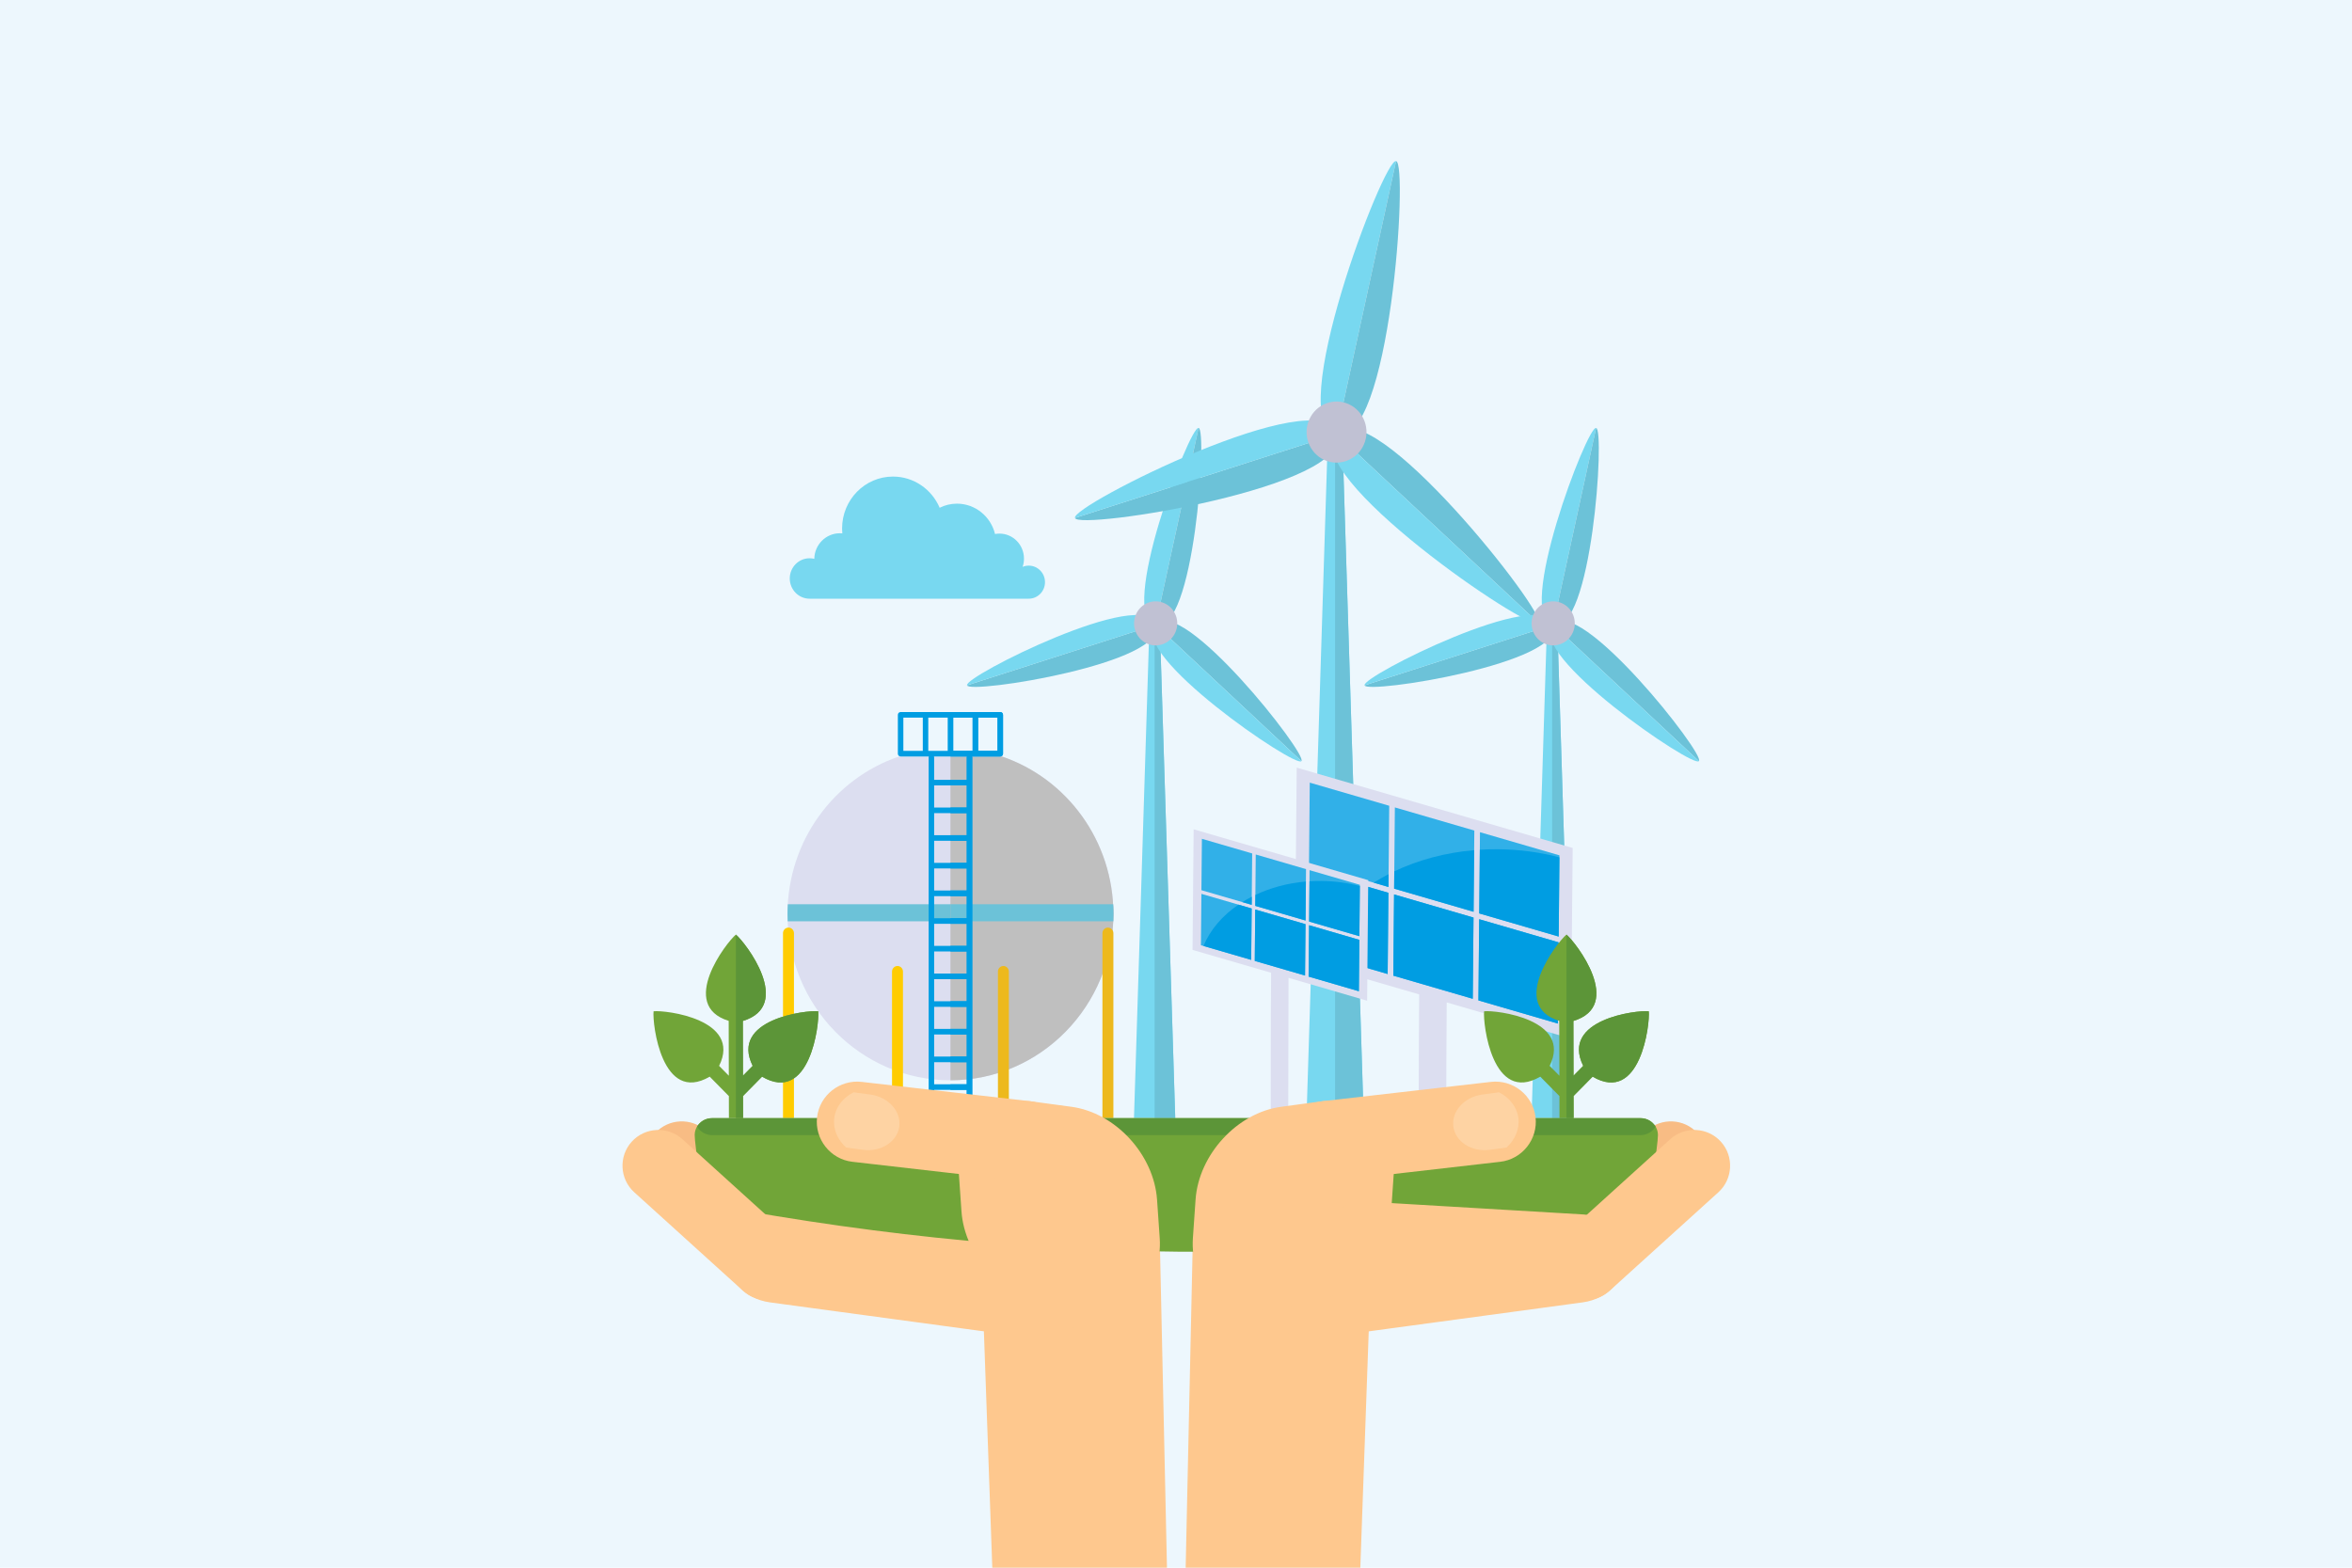 <svg xmlns="http://www.w3.org/2000/svg" xmlns:xlink="http://www.w3.org/1999/xlink" width="600" zoomAndPan="magnify" viewBox="0 0 450 300" height="400" preserveAspectRatio="xMidYMid meet" version="1.0"><defs><clipPath id="3fd9ceb756"><path d="M 296 216 L 331.941 216 L 331.941 249 L 296 249 Z M 296 216 " clip-rule="nonzero"/></clipPath></defs><rect x="-45" width="540" fill="#ffffff" y="-30" height="360" fill-opacity="1"/><rect x="-45" width="540" fill="#edf7fd" y="-30" height="360" fill-opacity="1"/><path fill="#f3b17b" d="M 132.449 217.414 C 129.914 220.211 130.129 224.566 132.926 227.094 C 139.871 233.387 146.816 239.676 153.762 245.965 C 156.555 248.496 160.91 248.281 163.445 245.488 C 165.977 242.695 165.762 238.34 162.969 235.809 C 156.02 229.52 149.078 223.23 142.133 216.938 C 139.34 214.406 134.98 214.621 132.449 217.414 " fill-opacity="1" fill-rule="evenodd"/><path fill="#f8bc84" d="M 125.352 216.836 C 122.82 219.629 123.035 223.984 125.828 226.516 C 132.773 232.809 139.719 239.098 146.664 245.387 C 149.461 247.918 153.816 247.703 156.348 244.91 C 158.879 242.117 158.664 237.762 155.871 235.23 C 148.926 228.938 141.98 222.648 135.035 216.359 C 132.242 213.828 127.883 214.043 125.352 216.836 " fill-opacity="1" fill-rule="evenodd"/><path fill="#fec88e" d="M 188.703 229.945 C 192.777 229.707 196.289 232.555 196.508 236.281 C 196.73 240.004 193.578 243.25 189.504 243.492 L 147.93 245.949 C 143.855 246.191 140.344 243.34 140.125 239.617 C 139.902 235.891 143.055 232.648 147.129 232.406 L 188.703 229.945 " fill-opacity="1" fill-rule="evenodd"/><path fill="#fec88e" d="M 187.562 235.582 L 221.898 237.113 L 223.387 305.258 L 190.039 305.258 L 187.562 235.582 " fill-opacity="1" fill-rule="evenodd"/><path fill="#fec88e" d="M 262.555 235.582 L 228.223 237.113 L 226.734 305.258 L 260.078 305.258 L 262.555 235.582 " fill-opacity="1" fill-rule="evenodd"/><path fill="#f3b17b" d="M 317.672 217.414 C 320.203 220.211 319.988 224.566 317.195 227.094 C 310.25 233.387 303.305 239.676 296.359 245.965 C 293.566 248.496 289.207 248.281 286.676 245.488 C 284.141 242.695 284.355 238.34 287.152 235.809 C 294.098 229.52 301.043 223.23 307.988 216.938 C 310.781 214.406 315.141 214.621 317.672 217.414 " fill-opacity="1" fill-rule="evenodd"/><path fill="#f8bc84" d="M 324.766 216.836 C 327.297 219.629 327.082 223.984 324.289 226.516 C 317.344 232.809 310.398 239.098 303.453 245.387 C 300.66 247.918 296.301 247.703 293.77 244.91 C 291.238 242.117 291.453 237.762 294.246 235.23 C 301.191 228.938 308.137 222.648 315.082 216.359 C 317.875 213.828 322.234 214.043 324.766 216.836 " fill-opacity="1" fill-rule="evenodd"/><path fill="#fec88e" d="M 250.16 240.504 C 245.207 241.176 241.633 245.227 242.211 249.508 C 242.793 253.789 247.316 256.742 252.27 256.074 L 302.824 249.227 C 307.773 248.559 311.352 244.508 310.773 240.227 C 310.191 235.945 305.664 232.988 300.715 233.66 L 250.16 240.504 " fill-opacity="1" fill-rule="evenodd"/><path fill="#dcdef0" d="M 191.676 144.762 C 204.074 148.961 213.02 160.883 213.02 174.938 C 213.02 192.496 199.062 206.73 181.848 206.73 C 164.629 206.73 150.672 192.496 150.672 174.938 C 150.672 160.883 159.617 148.961 172.02 144.762 L 191.676 144.762 " fill-opacity="1" fill-rule="evenodd"/><path fill="#6cc2d8" d="M 212.965 173.035 C 213 173.664 213.02 174.301 213.02 174.938 C 213.02 175.395 213.008 175.848 212.988 176.301 L 150.703 176.301 C 150.684 175.848 150.672 175.395 150.672 174.938 C 150.672 174.301 150.691 173.664 150.727 173.035 L 212.965 173.035 " fill-opacity="1" fill-rule="evenodd"/><path fill="#bfbfbf" d="M 191.676 144.762 C 204.074 148.961 213.02 160.883 213.02 174.938 C 213.02 192.496 199.062 206.73 181.848 206.73 L 181.848 144.762 L 191.676 144.762 " fill-opacity="1" fill-rule="evenodd"/><path fill="#6cc2d8" d="M 212.965 173.035 C 213 173.664 213.02 174.301 213.02 174.938 C 213.02 175.395 213.008 175.848 212.988 176.301 L 181.848 176.301 L 181.848 173.035 L 212.965 173.035 " fill-opacity="1" fill-rule="evenodd"/><path fill="#ffcc00" d="M 171.715 184.855 C 172.289 184.855 172.762 185.336 172.762 185.922 L 172.762 213.977 L 170.668 213.977 L 170.668 185.922 C 170.668 185.336 171.141 184.855 171.715 184.855 " fill-opacity="1" fill-rule="evenodd"/><path fill="#edb91d" d="M 191.977 184.855 C 192.551 184.855 193.023 185.336 193.023 185.922 L 193.023 213.977 L 190.93 213.977 L 190.93 185.922 C 190.93 185.336 191.402 184.855 191.977 184.855 " fill-opacity="1" fill-rule="evenodd"/><path fill="#ffcc00" d="M 150.859 177.508 C 151.434 177.508 151.906 177.988 151.906 178.574 L 151.906 213.977 L 149.809 213.977 L 149.809 178.574 C 149.809 177.988 150.281 177.508 150.859 177.508 " fill-opacity="1" fill-rule="evenodd"/><path fill="#edb91d" d="M 211.973 177.508 C 212.547 177.508 213.02 177.988 213.02 178.574 L 213.02 213.977 L 210.926 213.977 L 210.926 178.574 C 210.926 177.988 211.395 177.508 211.973 177.508 " fill-opacity="1" fill-rule="evenodd"/><path fill="#009de2" d="M 178.199 213.977 C 177.91 213.977 177.676 213.738 177.676 213.445 L 177.676 144.906 C 177.676 144.609 177.91 144.371 178.199 144.371 C 178.492 144.371 178.727 144.609 178.727 144.906 L 178.727 149.234 L 184.969 149.234 L 184.969 144.906 C 184.969 144.609 185.203 144.371 185.492 144.371 C 185.781 144.371 186.016 144.609 186.016 144.906 L 186.016 213.445 C 186.016 213.738 185.781 213.977 185.492 213.977 C 183.16 213.977 180.551 213.977 178.199 213.977 Z M 178.727 150.305 L 178.727 154.531 L 184.969 154.531 L 184.969 150.305 Z M 178.727 155.602 L 178.727 159.828 L 184.969 159.828 L 184.969 155.602 Z M 178.727 160.895 L 178.727 165.125 L 184.969 165.125 L 184.969 160.895 Z M 178.727 166.191 L 178.727 170.418 L 184.969 170.418 L 184.969 166.191 Z M 178.727 171.488 L 178.727 175.715 L 184.969 175.715 L 184.969 171.488 Z M 178.727 176.781 L 178.727 181.012 L 184.969 181.012 L 184.969 176.781 Z M 178.727 182.078 L 178.727 186.305 L 184.969 186.305 L 184.969 182.078 Z M 178.727 187.375 L 178.727 191.602 L 184.969 191.602 L 184.969 187.375 Z M 178.727 192.668 L 178.727 196.898 L 184.969 196.898 L 184.969 192.668 Z M 178.727 197.965 L 178.727 202.191 L 184.969 202.191 L 184.969 197.965 Z M 178.727 203.262 L 178.727 207.488 L 184.969 207.488 L 184.969 203.262 Z M 178.727 208.555 L 178.727 212.785 L 184.969 212.785 L 184.969 208.555 L 178.727 208.555 " fill-opacity="1" fill-rule="nonzero"/><path fill="#009de2" d="M 181.848 149.234 L 184.969 149.234 L 184.969 144.906 C 184.969 144.609 185.203 144.371 185.492 144.371 C 185.781 144.371 186.016 144.609 186.016 144.906 L 186.016 213.445 C 186.016 213.738 185.781 213.977 185.492 213.977 L 181.848 213.977 L 181.848 212.785 L 184.969 212.785 L 184.969 208.555 L 181.848 208.555 L 181.848 207.488 L 184.969 207.488 L 184.969 203.262 L 181.848 203.262 L 181.848 202.191 L 184.969 202.191 L 184.969 197.965 L 181.848 197.965 L 181.848 196.898 L 184.969 196.898 L 184.969 192.668 L 181.848 192.668 L 181.848 191.602 L 184.969 191.602 L 184.969 187.375 L 181.848 187.375 L 181.848 186.305 L 184.969 186.305 L 184.969 182.078 L 181.848 182.078 L 181.848 181.012 L 184.969 181.012 L 184.969 176.781 L 181.848 176.781 L 181.848 175.715 L 184.969 175.715 L 184.969 171.488 L 181.848 171.488 L 181.848 170.418 L 184.969 170.418 L 184.969 166.191 L 181.848 166.191 L 181.848 165.125 L 184.969 165.125 L 184.969 160.895 L 181.848 160.895 L 181.848 159.828 L 184.969 159.828 L 184.969 155.602 L 181.848 155.602 L 181.848 154.531 L 184.969 154.531 L 184.969 150.305 L 181.848 150.305 L 181.848 149.234 " fill-opacity="1" fill-rule="nonzero"/><path fill="#009de2" d="M 177.066 144.762 L 191.383 144.762 C 191.465 144.762 191.539 144.742 191.609 144.707 L 191.621 144.703 C 191.789 144.613 191.906 144.434 191.906 144.227 L 191.906 144.211 C 191.906 141.746 191.906 139.246 191.906 136.793 C 191.906 136.496 191.672 136.258 191.383 136.258 L 172.309 136.258 C 172.02 136.258 171.785 136.496 171.785 136.793 C 171.785 139.246 171.785 141.746 171.785 144.211 L 171.785 144.227 C 171.785 144.434 171.902 144.613 172.07 144.703 L 172.082 144.707 C 172.152 144.742 172.23 144.762 172.309 144.762 Z M 177.602 143.691 L 177.602 137.324 L 181.324 137.324 L 181.324 143.691 Z M 176.555 137.324 L 176.555 143.691 L 172.836 143.691 L 172.836 137.324 Z M 190.859 137.324 L 190.859 143.691 L 187.137 143.691 L 187.137 137.324 Z M 182.371 137.324 L 186.09 137.324 L 186.09 143.691 L 182.371 143.691 L 182.371 137.324 " fill-opacity="1" fill-rule="nonzero"/><path fill="#009de2" d="M 181.848 144.762 L 191.383 144.762 C 191.465 144.762 191.539 144.742 191.609 144.707 L 191.621 144.703 C 191.789 144.613 191.906 144.434 191.906 144.227 L 191.906 144.211 C 191.906 141.746 191.906 139.246 191.906 136.793 C 191.906 136.496 191.672 136.258 191.383 136.258 L 181.848 136.258 Z M 190.859 137.324 L 190.859 143.691 L 187.137 143.691 L 187.137 137.324 Z M 182.371 137.324 L 186.09 137.324 L 186.09 143.691 L 182.371 143.691 L 182.371 137.324 " fill-opacity="1" fill-rule="nonzero"/><path fill="#78d8f0" d="M 219.855 121.68 L 221.961 121.68 L 224.855 213.977 L 216.961 213.977 L 219.855 121.68 " fill-opacity="1" fill-rule="evenodd"/><path fill="#6cc2d8" d="M 221.961 121.68 L 220.91 121.68 L 220.91 213.977 L 224.855 213.977 L 221.961 121.68 " fill-opacity="1" fill-rule="evenodd"/><path fill="#78d8f0" d="M 229.32 81.902 L 221.113 119.562 C 213.594 118.215 227.684 81.297 229.32 81.902 " fill-opacity="1" fill-rule="evenodd"/><path fill="#6cc2d8" d="M 229.32 81.902 L 221.113 119.562 C 228.484 121.59 231.059 82.062 229.32 81.902 " fill-opacity="1" fill-rule="evenodd"/><path fill="#6cc2d8" d="M 248.988 145.648 L 221.113 119.566 C 226.02 113.602 250.32 144.5 248.988 145.648 " fill-opacity="1" fill-rule="evenodd"/><path fill="#78d8f0" d="M 248.988 145.648 L 221.113 119.566 C 215.707 125.062 247.984 147.098 248.988 145.648 " fill-opacity="1" fill-rule="evenodd"/><path fill="#6cc2d8" d="M 185.023 131.145 L 221.109 119.566 C 223.723 126.879 185.332 132.895 185.023 131.145 " fill-opacity="1" fill-rule="evenodd"/><path fill="#78d8f0" d="M 185.023 131.145 L 221.109 119.566 C 219.145 112.043 184.293 129.531 185.023 131.145 " fill-opacity="1" fill-rule="evenodd"/><path fill="#c0c1d3" d="M 223.176 115.641 C 225.152 116.805 225.828 119.383 224.688 121.398 C 223.547 123.414 221.02 124.105 219.043 122.941 C 217.066 121.777 216.387 119.199 217.531 117.184 C 218.672 115.168 221.199 114.477 223.176 115.641 " fill-opacity="1" fill-rule="evenodd"/><path fill="#78d8f0" d="M 253.977 85.996 L 256.898 85.996 L 260.91 213.977 L 249.965 213.977 L 253.977 85.996 " fill-opacity="1" fill-rule="evenodd"/><path fill="#6cc2d8" d="M 256.898 85.996 L 255.438 85.996 L 255.438 213.977 L 260.91 213.977 L 256.898 85.996 " fill-opacity="1" fill-rule="evenodd"/><path fill="#78d8f0" d="M 267.105 30.836 L 255.723 83.059 C 245.297 81.188 264.832 29.996 267.105 30.836 " fill-opacity="1" fill-rule="evenodd"/><path fill="#6cc2d8" d="M 267.105 30.836 L 255.723 83.059 C 265.938 85.867 269.512 31.059 267.105 30.836 " fill-opacity="1" fill-rule="evenodd"/><path fill="#6cc2d8" d="M 294.375 119.227 L 255.723 83.062 C 262.523 74.789 296.223 117.641 294.375 119.227 " fill-opacity="1" fill-rule="evenodd"/><path fill="#78d8f0" d="M 294.375 119.227 L 255.723 83.062 C 248.227 90.684 292.984 121.242 294.375 119.227 " fill-opacity="1" fill-rule="evenodd"/><path fill="#6cc2d8" d="M 205.68 99.117 L 255.715 83.062 C 259.34 93.203 206.105 101.547 205.68 99.117 " fill-opacity="1" fill-rule="evenodd"/><path fill="#78d8f0" d="M 205.68 99.117 L 255.715 83.062 C 252.992 72.629 204.664 96.883 205.68 99.117 " fill-opacity="1" fill-rule="evenodd"/><path fill="#c0c1d3" d="M 258.582 77.621 C 261.32 79.234 262.262 82.809 260.68 85.605 C 259.094 88.402 255.59 89.359 252.848 87.746 C 250.109 86.133 249.168 82.555 250.754 79.762 C 252.336 76.965 255.84 76.008 258.582 77.621 " fill-opacity="1" fill-rule="evenodd"/><path fill="#78d8f0" d="M 295.914 121.68 L 298.02 121.68 L 300.91 213.977 L 293.02 213.977 L 295.914 121.68 " fill-opacity="1" fill-rule="evenodd"/><path fill="#6cc2d8" d="M 298.02 121.68 L 296.965 121.68 L 296.965 213.977 L 300.91 213.977 L 298.02 121.68 " fill-opacity="1" fill-rule="evenodd"/><path fill="#78d8f0" d="M 305.379 81.902 L 297.168 119.562 C 289.652 118.215 303.738 81.297 305.379 81.902 " fill-opacity="1" fill-rule="evenodd"/><path fill="#6cc2d8" d="M 305.379 81.902 L 297.168 119.562 C 304.539 121.59 307.113 82.062 305.379 81.902 " fill-opacity="1" fill-rule="evenodd"/><path fill="#6cc2d8" d="M 325.043 145.648 L 297.172 119.566 C 302.074 113.602 326.379 144.5 325.043 145.648 " fill-opacity="1" fill-rule="evenodd"/><path fill="#78d8f0" d="M 325.043 145.648 L 297.172 119.566 C 291.766 125.062 324.043 147.098 325.043 145.648 " fill-opacity="1" fill-rule="evenodd"/><path fill="#6cc2d8" d="M 261.082 131.145 L 297.164 119.566 C 299.781 126.879 261.387 132.895 261.082 131.145 " fill-opacity="1" fill-rule="evenodd"/><path fill="#78d8f0" d="M 261.082 131.145 L 297.164 119.566 C 295.203 112.043 260.348 129.531 261.082 131.145 " fill-opacity="1" fill-rule="evenodd"/><path fill="#c0c1d3" d="M 299.23 115.641 C 301.207 116.805 301.887 119.383 300.742 121.398 C 299.602 123.414 297.074 124.105 295.098 122.941 C 293.121 121.777 292.445 119.199 293.586 117.184 C 294.727 115.168 297.254 114.477 299.23 115.641 " fill-opacity="1" fill-rule="evenodd"/><path fill="#71a538" d="M 142.125 195.375 L 142.148 205.855 L 144.008 203.969 C 139.602 195.066 154.254 193.266 156.547 193.523 C 156.801 195.906 154.969 211.379 145.801 206.035 L 142.156 209.734 L 142.168 213.977 L 139.461 213.977 L 139.453 209.754 L 135.789 206.035 C 126.625 211.379 124.789 195.906 125.043 193.523 C 127.336 193.266 141.988 195.066 137.586 203.969 L 139.441 205.855 L 139.418 195.359 C 129.723 192.371 138.98 180.336 140.797 178.848 C 142.613 180.34 151.898 192.41 142.125 195.375 " fill-opacity="1" fill-rule="evenodd"/><path fill="#5c9538" d="M 142.125 195.375 L 142.148 205.855 L 144.008 203.969 C 139.602 195.066 154.254 193.266 156.547 193.523 C 156.801 195.906 154.969 211.379 145.801 206.035 L 142.156 209.734 L 142.168 213.977 L 140.797 213.977 L 140.797 178.852 C 142.617 180.348 151.895 192.41 142.125 195.375 " fill-opacity="1" fill-rule="evenodd"/><path fill="#dcdef0" d="M 248.098 146.898 L 247.762 183.371 L 271.523 190.293 C 271.453 198.133 271.441 205.914 271.43 213.734 L 276.707 213.734 C 276.719 206.426 276.727 199.125 276.793 191.828 L 300.555 198.746 L 300.895 162.27 L 248.098 146.898 " fill-opacity="1" fill-rule="evenodd"/><path fill="#31b0e8" d="M 250.594 149.77 L 265.793 154.195 L 265.648 169.738 L 250.449 165.312 L 250.594 149.77 " fill-opacity="1" fill-rule="evenodd"/><path fill="#31b0e8" d="M 282.078 158.938 L 266.875 154.512 L 266.734 170.055 L 281.934 174.48 L 282.078 158.938 " fill-opacity="1" fill-rule="evenodd"/><path fill="#31b0e8" d="M 298.363 163.68 L 283.16 159.254 L 283.016 174.797 L 298.219 179.223 L 298.363 163.68 " fill-opacity="1" fill-rule="evenodd"/><path fill="#31b0e8" d="M 250.293 181.965 L 265.496 186.391 L 265.637 170.848 L 250.438 166.418 L 250.293 181.965 " fill-opacity="1" fill-rule="evenodd"/><path fill="#31b0e8" d="M 281.777 191.133 L 266.578 186.707 L 266.723 171.164 L 281.922 175.59 L 281.777 191.133 " fill-opacity="1" fill-rule="evenodd"/><path fill="#31b0e8" d="M 298.062 195.875 L 282.863 191.445 L 283.008 175.906 L 298.207 180.332 L 298.062 195.875 " fill-opacity="1" fill-rule="evenodd"/><path fill="#009de2" d="M 265.672 167.289 L 265.648 169.738 L 262.816 168.914 C 263.73 168.336 264.684 167.797 265.672 167.289 " fill-opacity="1" fill-rule="evenodd"/><path fill="#009de2" d="M 266.762 166.746 L 266.734 170.055 L 281.934 174.48 L 282.043 162.691 C 276.48 163.168 271.293 164.59 266.762 166.746 " fill-opacity="1" fill-rule="evenodd"/><path fill="#009de2" d="M 283.129 162.609 L 283.016 174.797 L 298.219 179.223 L 298.359 164.07 C 294.691 163.102 290.766 162.555 286.684 162.516 C 285.484 162.504 284.301 162.535 283.129 162.609 " fill-opacity="1" fill-rule="evenodd"/><path fill="#009de2" d="M 251.066 182.188 L 265.496 186.391 L 265.637 170.848 L 261.641 169.684 C 256.781 173.008 253.086 177.305 251.066 182.188 " fill-opacity="1" fill-rule="evenodd"/><path fill="#009de2" d="M 281.777 191.133 L 266.578 186.707 L 266.723 171.164 L 281.922 175.59 L 281.777 191.133 " fill-opacity="1" fill-rule="evenodd"/><path fill="#009de2" d="M 298.062 195.875 L 282.863 191.445 L 283.008 175.906 L 298.207 180.332 L 298.062 195.875 " fill-opacity="1" fill-rule="evenodd"/><path fill="#dcdef0" d="M 228.379 158.703 L 228.164 181.777 L 243.199 186.152 C 243.113 195.344 243.137 204.523 243.129 213.734 L 246.477 213.734 L 246.531 187.125 L 261.566 191.504 L 261.777 168.43 L 228.379 158.703 " fill-opacity="1" fill-rule="evenodd"/><path fill="#31b0e8" d="M 229.957 160.52 L 239.574 163.32 L 239.48 173.152 L 229.863 170.352 L 229.957 160.52 " fill-opacity="1" fill-rule="evenodd"/><path fill="#31b0e8" d="M 249.875 166.32 L 240.258 163.52 L 240.168 173.352 L 249.785 176.152 L 249.875 166.32 " fill-opacity="1" fill-rule="evenodd"/><path fill="#31b0e8" d="M 260.176 169.32 L 250.559 166.52 L 250.469 176.352 L 260.086 179.152 L 260.176 169.32 " fill-opacity="1" fill-rule="evenodd"/><path fill="#31b0e8" d="M 229.77 180.887 L 239.383 183.684 L 239.477 173.852 L 229.859 171.051 L 229.77 180.887 " fill-opacity="1" fill-rule="evenodd"/><path fill="#31b0e8" d="M 249.688 186.684 L 240.07 183.887 L 240.16 174.055 L 249.777 176.852 L 249.688 186.684 " fill-opacity="1" fill-rule="evenodd"/><path fill="#31b0e8" d="M 259.988 189.688 L 250.371 186.887 L 250.461 177.051 L 260.078 179.852 L 259.988 189.688 " fill-opacity="1" fill-rule="evenodd"/><path fill="#009de2" d="M 239.496 171.602 L 239.48 173.152 L 237.688 172.629 C 238.27 172.266 238.871 171.922 239.496 171.602 " fill-opacity="1" fill-rule="evenodd"/><path fill="#009de2" d="M 240.188 171.258 L 240.168 173.352 L 249.785 176.152 L 249.852 168.695 C 246.336 168.996 243.055 169.895 240.188 171.258 " fill-opacity="1" fill-rule="evenodd"/><path fill="#009de2" d="M 250.539 168.645 L 250.469 176.352 L 260.086 179.152 L 260.176 169.566 C 257.855 168.953 255.371 168.605 252.789 168.582 C 252.031 168.574 251.281 168.598 250.539 168.645 " fill-opacity="1" fill-rule="evenodd"/><path fill="#009de2" d="M 230.258 181.027 L 239.383 183.684 L 239.477 173.852 L 236.945 173.117 C 233.871 175.219 231.535 177.938 230.258 181.027 " fill-opacity="1" fill-rule="evenodd"/><path fill="#009de2" d="M 249.688 186.684 L 240.07 183.887 L 240.16 174.055 L 249.777 176.852 L 249.688 186.684 " fill-opacity="1" fill-rule="evenodd"/><path fill="#009de2" d="M 259.988 189.688 L 250.371 186.887 L 250.461 177.051 L 260.078 179.852 L 259.988 189.688 " fill-opacity="1" fill-rule="evenodd"/><path fill="#71a538" d="M 301.031 195.375 L 301.055 205.855 L 302.914 203.969 C 298.512 195.066 313.164 193.266 315.453 193.523 C 315.711 195.906 313.875 211.379 304.707 206.035 L 301.062 209.734 L 301.074 213.977 L 298.367 213.977 L 298.359 209.754 L 294.695 206.035 C 285.531 211.379 283.695 195.906 283.949 193.523 C 286.242 193.266 300.895 195.066 296.488 203.969 L 298.352 205.855 L 298.324 195.359 C 288.629 192.371 297.891 180.336 299.703 178.848 C 301.52 180.34 310.805 192.41 301.031 195.375 " fill-opacity="1" fill-rule="evenodd"/><path fill="#5c9538" d="M 301.031 195.375 L 301.055 205.855 L 302.914 203.969 C 298.512 195.066 313.164 193.266 315.453 193.523 C 315.711 195.906 313.875 211.379 304.707 206.035 L 301.062 209.734 L 301.074 213.977 L 299.703 213.977 L 299.703 178.852 C 301.523 180.348 310.801 192.41 301.031 195.375 " fill-opacity="1" fill-rule="evenodd"/><path fill="#78d8f0" d="M 154.895 106.832 C 155.207 106.832 155.508 106.871 155.797 106.941 C 155.844 104.23 158.012 102.047 160.684 102.047 C 160.844 102.047 161 102.055 161.156 102.07 C 161.129 101.762 161.113 101.445 161.113 101.129 C 161.113 95.645 165.473 91.199 170.852 91.199 C 174.848 91.199 178.281 93.652 179.781 97.168 C 180.777 96.664 181.902 96.383 183.09 96.383 C 186.613 96.383 189.566 98.855 190.375 102.191 C 190.652 102.141 190.934 102.113 191.223 102.113 C 193.816 102.113 195.914 104.258 195.914 106.898 C 195.914 107.453 195.824 107.984 195.656 108.477 C 196.016 108.324 196.414 108.242 196.828 108.242 C 198.543 108.242 199.934 109.66 199.934 111.406 C 199.934 113.152 198.543 114.57 196.828 114.57 C 186.375 114.57 166.734 114.57 154.895 114.57 C 152.801 114.57 151.102 112.836 151.102 110.699 C 151.102 108.562 152.801 106.832 154.895 106.832 " fill-opacity="1" fill-rule="evenodd"/><path fill="#71a538" d="M 136.164 230.551 C 202.988 243.004 262.859 242.074 313.957 230.551 C 315.695 230.16 317.207 219.012 317.207 217.227 C 317.207 215.441 315.742 213.977 313.957 213.977 L 136.164 213.977 C 134.375 213.977 132.914 215.441 132.914 217.227 C 132.914 219.008 134.41 230.223 136.164 230.551 " fill-opacity="1" fill-rule="evenodd"/><path fill="#5c9538" d="M 316.754 215.602 C 316.172 214.633 315.09 213.977 313.855 213.977 L 136.262 213.977 C 135.027 213.977 133.945 214.633 133.363 215.602 C 133.945 216.57 135.027 217.227 136.262 217.227 L 313.855 217.227 C 315.09 217.227 316.172 216.57 316.754 215.602 " fill-opacity="1" fill-rule="evenodd"/><path fill="#fec88e" d="M 183.953 231.777 L 183.445 224.445 C 182.848 215.805 189.238 209.668 197.648 210.805 L 205 211.801 C 213.41 212.938 220.777 220.941 221.375 229.582 L 221.883 236.91 C 222.48 245.555 216.086 251.691 207.68 250.555 L 200.328 249.559 C 191.918 248.418 184.547 240.418 183.953 231.777 " fill-opacity="1" fill-rule="evenodd"/><path fill="#fec88e" d="M 156.328 213.785 C 155.836 217.988 158.875 221.84 163.082 222.324 L 195.32 226.02 C 199.527 226.504 203.371 223.473 203.859 219.27 L 203.863 219.27 C 204.352 215.066 201.316 211.215 197.109 210.734 L 164.867 207.035 C 160.664 206.555 156.82 209.582 156.328 213.785 " fill-opacity="1" fill-rule="evenodd"/><path fill="#fed3a3" d="M 161.883 219.598 C 160.238 218.098 159.332 216.035 159.621 213.906 C 159.91 211.785 161.332 210.035 163.312 209.027 L 166.535 209.461 C 169.965 209.926 172.445 212.684 172.055 215.59 C 171.66 218.5 168.531 220.496 165.102 220.031 L 161.883 219.598 " fill-opacity="1" fill-rule="evenodd"/><path fill="#fec88e" d="M 199.957 240.504 C 204.91 241.176 208.488 245.227 207.906 249.508 C 207.328 253.789 202.801 256.742 197.848 256.074 L 147.297 249.227 C 142.344 248.559 138.766 244.508 139.348 240.227 C 139.926 235.945 144.453 232.988 149.406 233.66 L 199.957 240.504 " fill-opacity="1" fill-rule="evenodd"/><path fill="#fec88e" d="M 120.867 218.477 C 118.336 221.27 118.551 225.625 121.348 228.156 C 128.289 234.445 135.234 240.738 142.18 247.027 C 144.977 249.559 149.332 249.344 151.863 246.551 C 154.398 243.758 154.184 239.402 151.387 236.871 C 144.441 230.578 137.5 224.289 130.555 218 C 127.758 215.469 123.402 215.684 120.867 218.477 " fill-opacity="1" fill-rule="evenodd"/><path fill="#fec88e" d="M 266.168 231.777 L 266.672 224.445 C 267.27 215.805 260.879 209.668 252.469 210.805 L 245.117 211.801 C 236.711 212.938 229.34 220.941 228.742 229.582 L 228.234 236.91 C 227.641 245.555 234.031 251.691 242.441 250.555 L 249.789 249.559 C 258.199 248.418 265.57 240.418 266.168 231.777 " fill-opacity="1" fill-rule="evenodd"/><g clip-path="url(#3fd9ceb756)"><path fill="#fec88e" d="M 329.25 218.477 C 331.781 221.27 331.566 225.625 328.773 228.156 C 321.828 234.445 314.883 240.738 307.938 247.027 C 305.145 249.559 300.785 249.344 298.254 246.551 C 295.723 243.758 295.938 239.402 298.73 236.871 C 305.676 230.578 312.621 224.289 319.566 218 C 322.359 215.469 326.719 215.684 329.25 218.477 " fill-opacity="1" fill-rule="evenodd"/></g><path fill="#fec88e" d="M 261.414 229.945 C 257.344 229.707 253.832 232.555 253.609 236.281 C 253.391 240.004 256.539 243.25 260.613 243.492 L 302.191 245.949 C 306.262 246.191 309.773 243.34 309.996 239.617 C 310.215 235.891 307.062 232.648 302.992 232.406 L 261.414 229.945 " fill-opacity="1" fill-rule="evenodd"/><path fill="#fec88e" d="M 293.789 213.785 C 294.281 217.988 291.246 221.84 287.039 222.324 L 254.797 226.02 C 250.59 226.504 246.75 223.473 246.258 219.27 C 245.766 215.066 248.805 211.215 253.008 210.734 L 285.25 207.035 C 289.457 206.555 293.297 209.582 293.789 213.785 " fill-opacity="1" fill-rule="evenodd"/><path fill="#fed3a3" d="M 288.238 219.598 C 289.879 218.098 290.785 216.035 290.496 213.906 C 290.207 211.785 288.789 210.035 286.805 209.027 L 283.582 209.461 C 280.152 209.926 277.672 212.684 278.066 215.59 C 278.457 218.5 281.586 220.496 285.016 220.031 L 288.238 219.598 " fill-opacity="1" fill-rule="evenodd"/></svg>